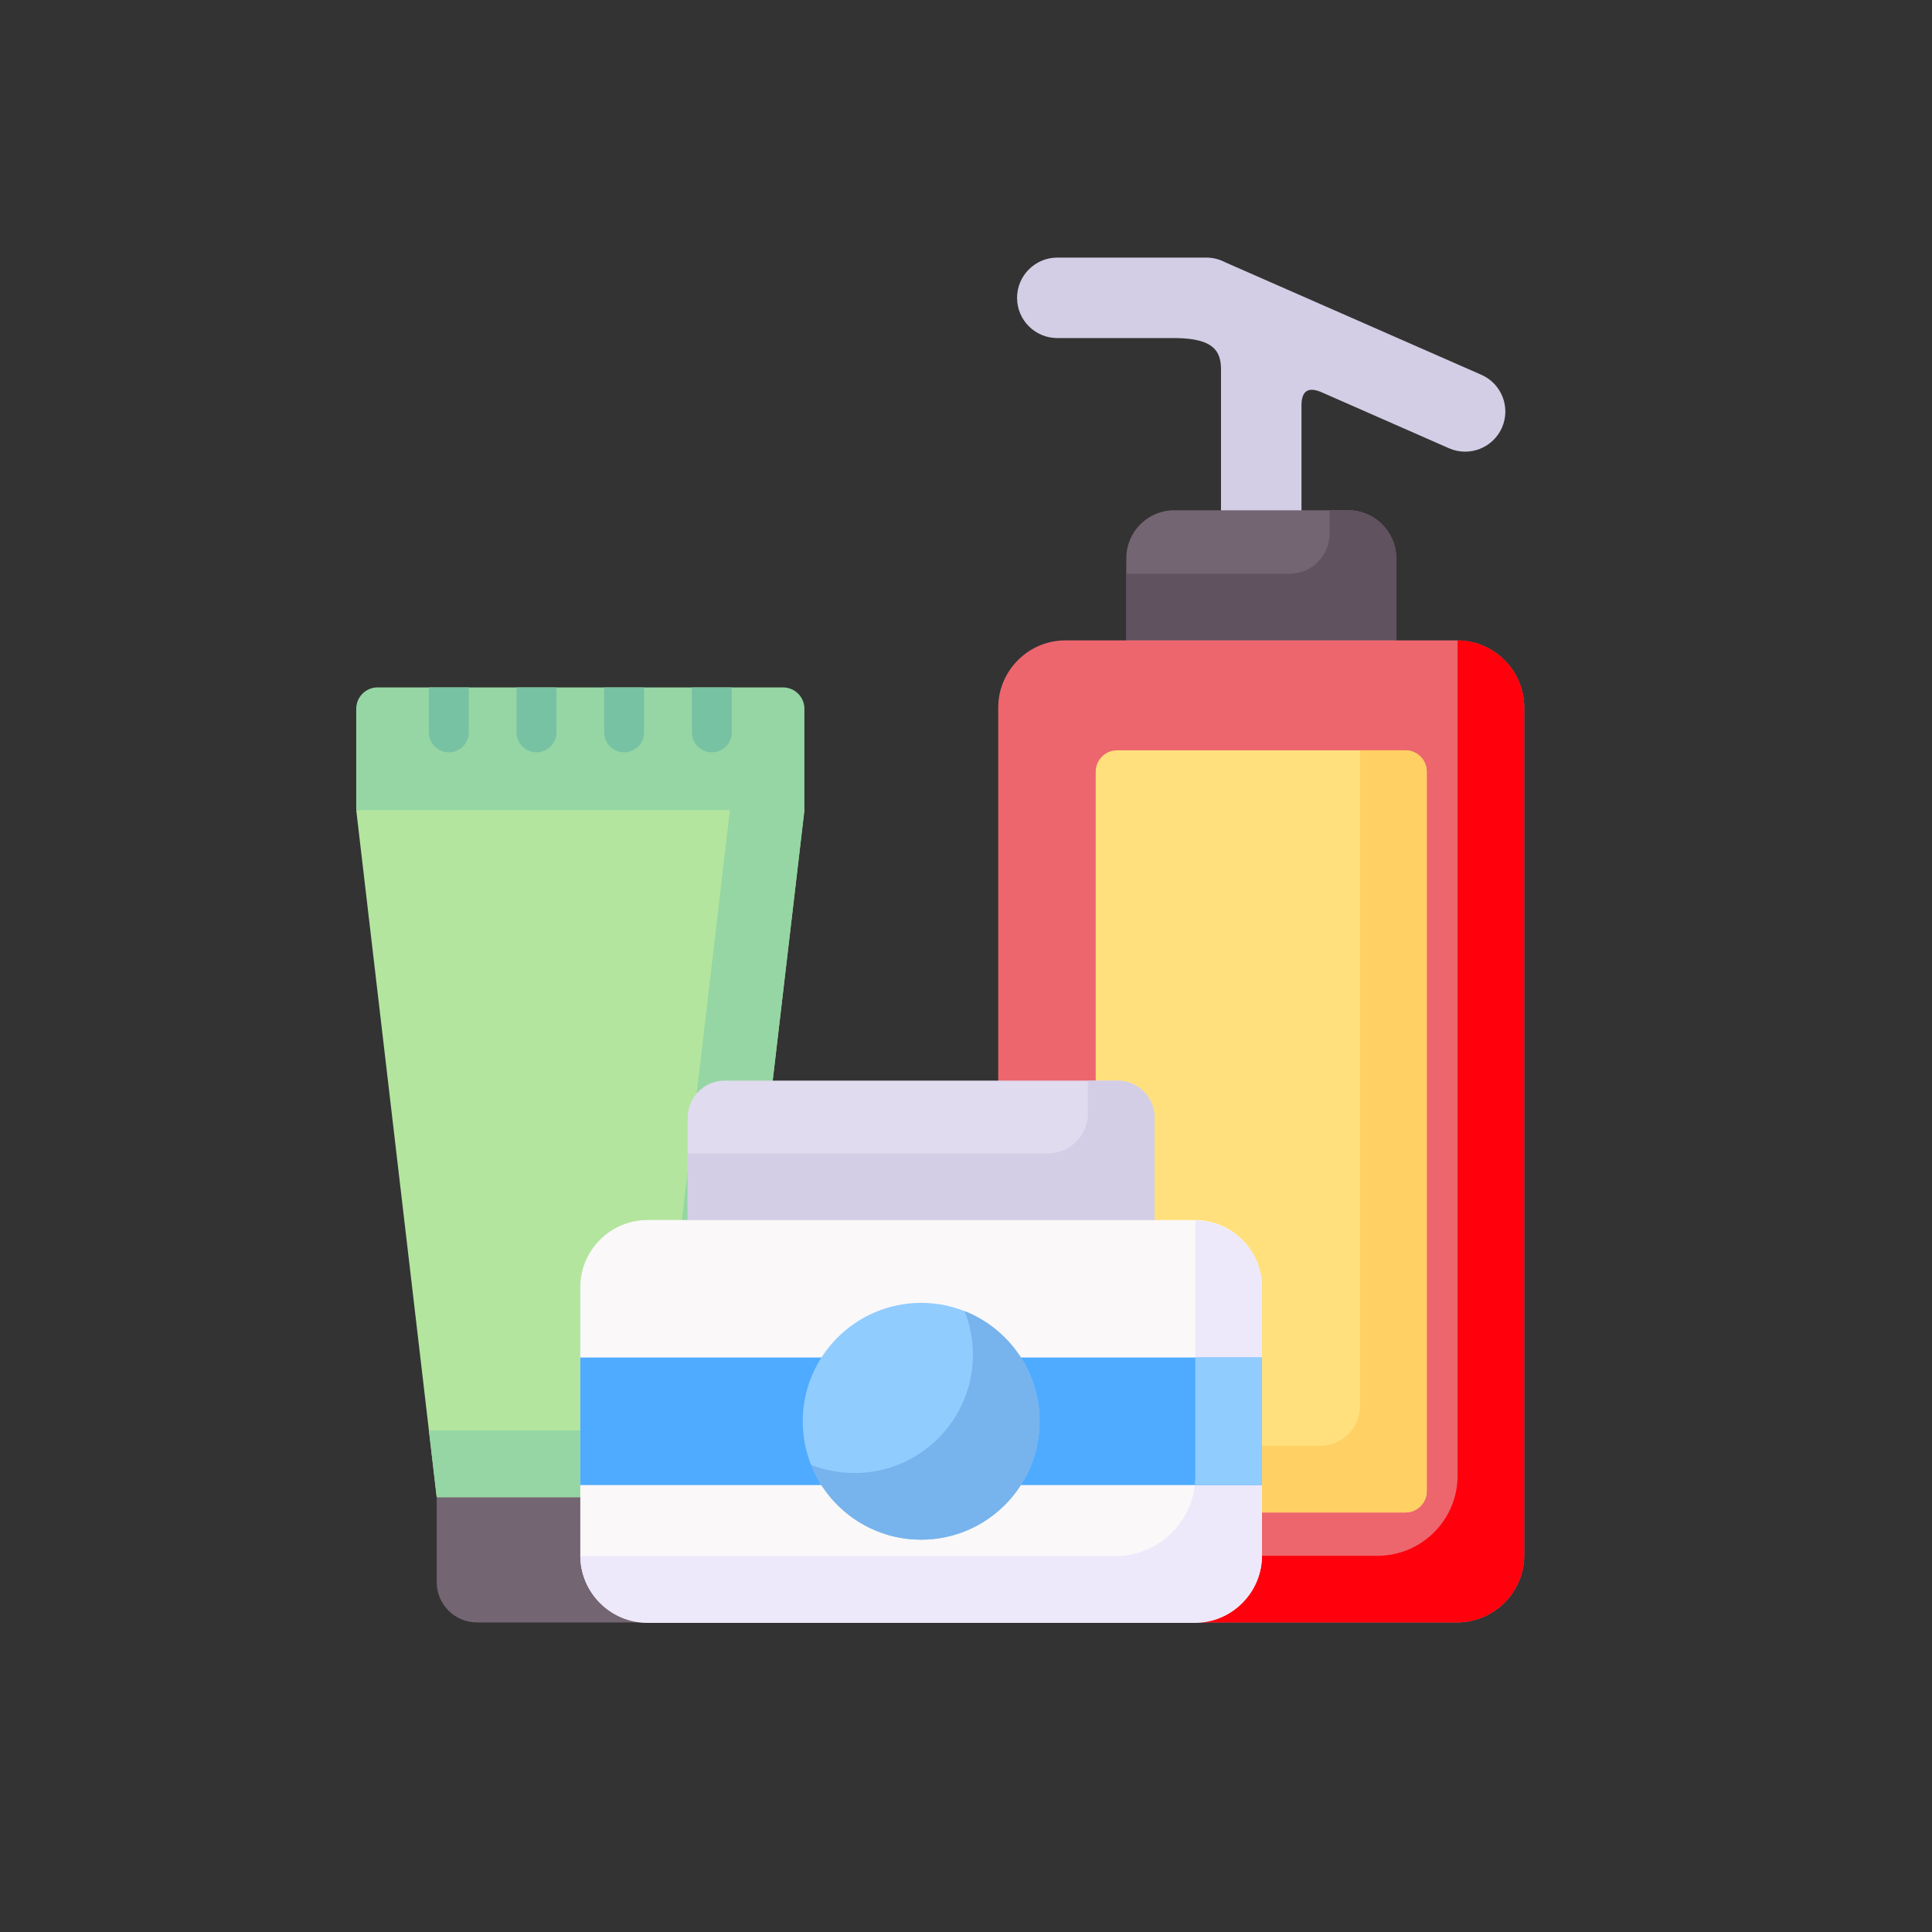 <svg xmlns="http://www.w3.org/2000/svg" width="75" height="75" viewBox="0 0 75 75" fill="none"><rect x="0" y="0" width="75" height="75" fill="#333333" stroke="none"/><path d="M41.045 13.124C40.183 13.124 39.482 12.426 39.482 11.563C39.482 10.701 40.183 10 41.045 10H46.83C47.097 10 47.349 10.068 47.569 10.185C50.879 11.641 54.19 13.095 57.501 14.547C58.29 14.89 58.651 15.808 58.308 16.597C57.962 17.386 57.044 17.747 56.255 17.404L51.283 15.218C50.775 15.007 50.532 15.186 50.523 15.714V20.325H47.399V14.341C47.399 13.629 47.108 13.15 45.686 13.124H41.045Z" fill="#D3CEE5"></path><path fill-rule="evenodd" clip-rule="evenodd" d="M45.58 19.809H52.344C53.365 19.809 54.201 20.645 54.201 21.666V25.38H43.723V21.666C43.723 20.645 44.556 19.809 45.58 19.809Z" fill="#736572"></path><path fill-rule="evenodd" clip-rule="evenodd" d="M51.614 19.809H52.344C53.365 19.809 54.201 20.645 54.201 21.666V24.86H43.723V22.273H50.062C50.916 22.273 51.614 21.575 51.614 20.721V19.809Z" fill="#615260"></path><path fill-rule="evenodd" clip-rule="evenodd" d="M56.566 62.982H41.356C39.925 62.982 38.751 61.812 38.751 60.38V27.465C38.751 26.034 39.925 24.86 41.356 24.86H56.566C57.997 24.86 59.17 26.034 59.17 27.465V60.38C59.17 61.812 57.997 62.982 56.566 62.982Z" fill="#ED666E"></path><path fill-rule="evenodd" clip-rule="evenodd" d="M43.362 29.128H54.559C55.014 29.128 55.386 29.501 55.386 29.959V57.887C55.386 58.342 55.014 58.714 54.559 58.714H43.362C42.908 58.714 42.535 58.342 42.535 57.887V29.959C42.535 29.501 42.908 29.128 43.362 29.128Z" fill="#FFE07D"></path><path fill-rule="evenodd" clip-rule="evenodd" d="M52.799 29.128H54.559C55.014 29.128 55.386 29.501 55.386 29.959V57.887C55.386 58.342 55.014 58.714 54.559 58.714H43.362C42.908 58.714 42.535 58.342 42.535 57.887V56.127H51.247C52.101 56.127 52.799 55.429 52.799 54.575V29.128H52.799Z" fill="#FFD064"></path><path fill-rule="evenodd" clip-rule="evenodd" d="M56.566 62.982H46.384L39.241 61.894C38.927 61.457 38.756 60.933 38.754 60.395H53.48C55.187 60.395 56.583 58.999 56.583 57.292V24.86C58.009 24.869 59.17 26.04 59.17 27.465V60.38C59.17 61.812 57.997 62.982 56.566 62.982Z" fill="#FF000C"></path><path fill-rule="evenodd" clip-rule="evenodd" d="M31.227 31.449V27.512C31.227 27.058 30.855 26.685 30.4 26.685H14.656C14.202 26.685 13.829 27.058 13.829 27.512V31.449L23.043 32.951L31.227 31.449Z" fill="#95D6A4"></path><path fill-rule="evenodd" clip-rule="evenodd" d="M16.953 58.119L22.527 59.36L28.1 58.119L31.227 31.449H13.829L16.953 58.119Z" fill="#B3E59F"></path><path fill-rule="evenodd" clip-rule="evenodd" d="M18.517 62.983H25.132L27.628 62.54C27.918 62.255 28.1 61.859 28.1 61.422V58.119H16.953V61.422C16.953 62.282 17.657 62.983 18.517 62.983Z" fill="#736572"></path><path fill-rule="evenodd" clip-rule="evenodd" d="M16.953 58.119H28.1L31.227 31.449L29.822 30.959L28.335 31.449L25.513 55.532H16.651L16.953 58.119Z" fill="#95D6A4"></path><path d="M18.2 26.685V28.43C18.2 28.859 17.851 29.205 17.423 29.205C16.995 29.205 16.648 28.859 16.648 28.43V26.685H18.2ZM28.408 26.685V28.43C28.408 28.532 28.388 28.633 28.349 28.727C28.311 28.821 28.254 28.906 28.182 28.978C28.11 29.05 28.024 29.107 27.93 29.146C27.836 29.185 27.735 29.205 27.634 29.205C27.203 29.205 26.857 28.859 26.857 28.43V26.685H28.408ZM25.006 26.685V28.43C25.006 28.859 24.659 29.205 24.228 29.205C24.127 29.205 24.026 29.185 23.932 29.146C23.838 29.107 23.752 29.05 23.68 28.978C23.608 28.906 23.552 28.821 23.513 28.727C23.474 28.633 23.454 28.532 23.454 28.43V26.685H25.006ZM21.603 26.685V28.43C21.603 28.859 21.257 29.205 20.826 29.205C20.724 29.205 20.623 29.185 20.529 29.146C20.435 29.107 20.35 29.05 20.278 28.978C20.206 28.906 20.149 28.821 20.11 28.727C20.071 28.633 20.051 28.532 20.051 28.43V26.685H21.603Z" fill="#78C2A4"></path><path fill-rule="evenodd" clip-rule="evenodd" d="M44.82 47.879V43.385C44.82 42.596 44.175 41.95 43.383 41.95H28.132C27.34 41.95 26.695 42.596 26.695 43.385V47.879H44.82Z" fill="#E0DBEE"></path><path fill-rule="evenodd" clip-rule="evenodd" d="M25.132 62.983H46.384C47.815 62.983 48.989 61.812 48.989 60.381V57.65L48.343 55.599L48.989 52.698V49.967C48.989 48.536 47.815 47.362 46.384 47.362H25.132C23.7 47.362 22.527 48.536 22.527 49.967V60.381C22.527 61.812 23.7 62.983 25.132 62.983Z" fill="#FAF8F9"></path><path fill-rule="evenodd" clip-rule="evenodd" d="M25.132 63H46.384C47.815 63 48.989 61.83 48.989 60.395V57.647L48.343 55.599L48.989 52.698V49.985C48.989 48.556 47.824 47.389 46.401 47.38V57.309C46.401 59.017 45.002 60.413 43.295 60.413H22.527C22.539 61.838 23.706 63 25.132 63Z" fill="#EDE9FB"></path><path fill-rule="evenodd" clip-rule="evenodd" d="M22.527 52.698H48.989V57.65H22.527V52.698Z" fill="#4FABFF"></path><path fill-rule="evenodd" clip-rule="evenodd" d="M48.989 57.649V52.698H46.401V57.309C46.401 57.424 46.392 57.538 46.381 57.649H48.989ZM35.759 59.77C38.291 59.77 40.356 57.705 40.356 55.174C40.356 52.642 38.291 50.577 35.759 50.577C33.225 50.577 31.163 52.642 31.163 55.174C31.163 57.705 33.225 59.77 35.759 59.77Z" fill="#91CCFF"></path><path fill-rule="evenodd" clip-rule="evenodd" d="M37.446 50.897C39.15 51.569 40.356 53.232 40.356 55.174C40.356 57.711 38.297 59.77 35.759 59.77C33.814 59.77 32.154 58.565 31.482 56.863C32.02 57.075 32.594 57.184 33.172 57.183C35.709 57.183 37.769 55.124 37.769 52.587C37.77 52.008 37.66 51.434 37.446 50.897Z" fill="#77B3EC"></path><path fill-rule="evenodd" clip-rule="evenodd" d="M40.681 44.775H26.695V47.362H44.82V43.385C44.82 42.596 44.175 41.95 43.383 41.95H42.233V43.223C42.233 44.077 41.535 44.775 40.681 44.775Z" fill="#D3CEE5"></path></svg>